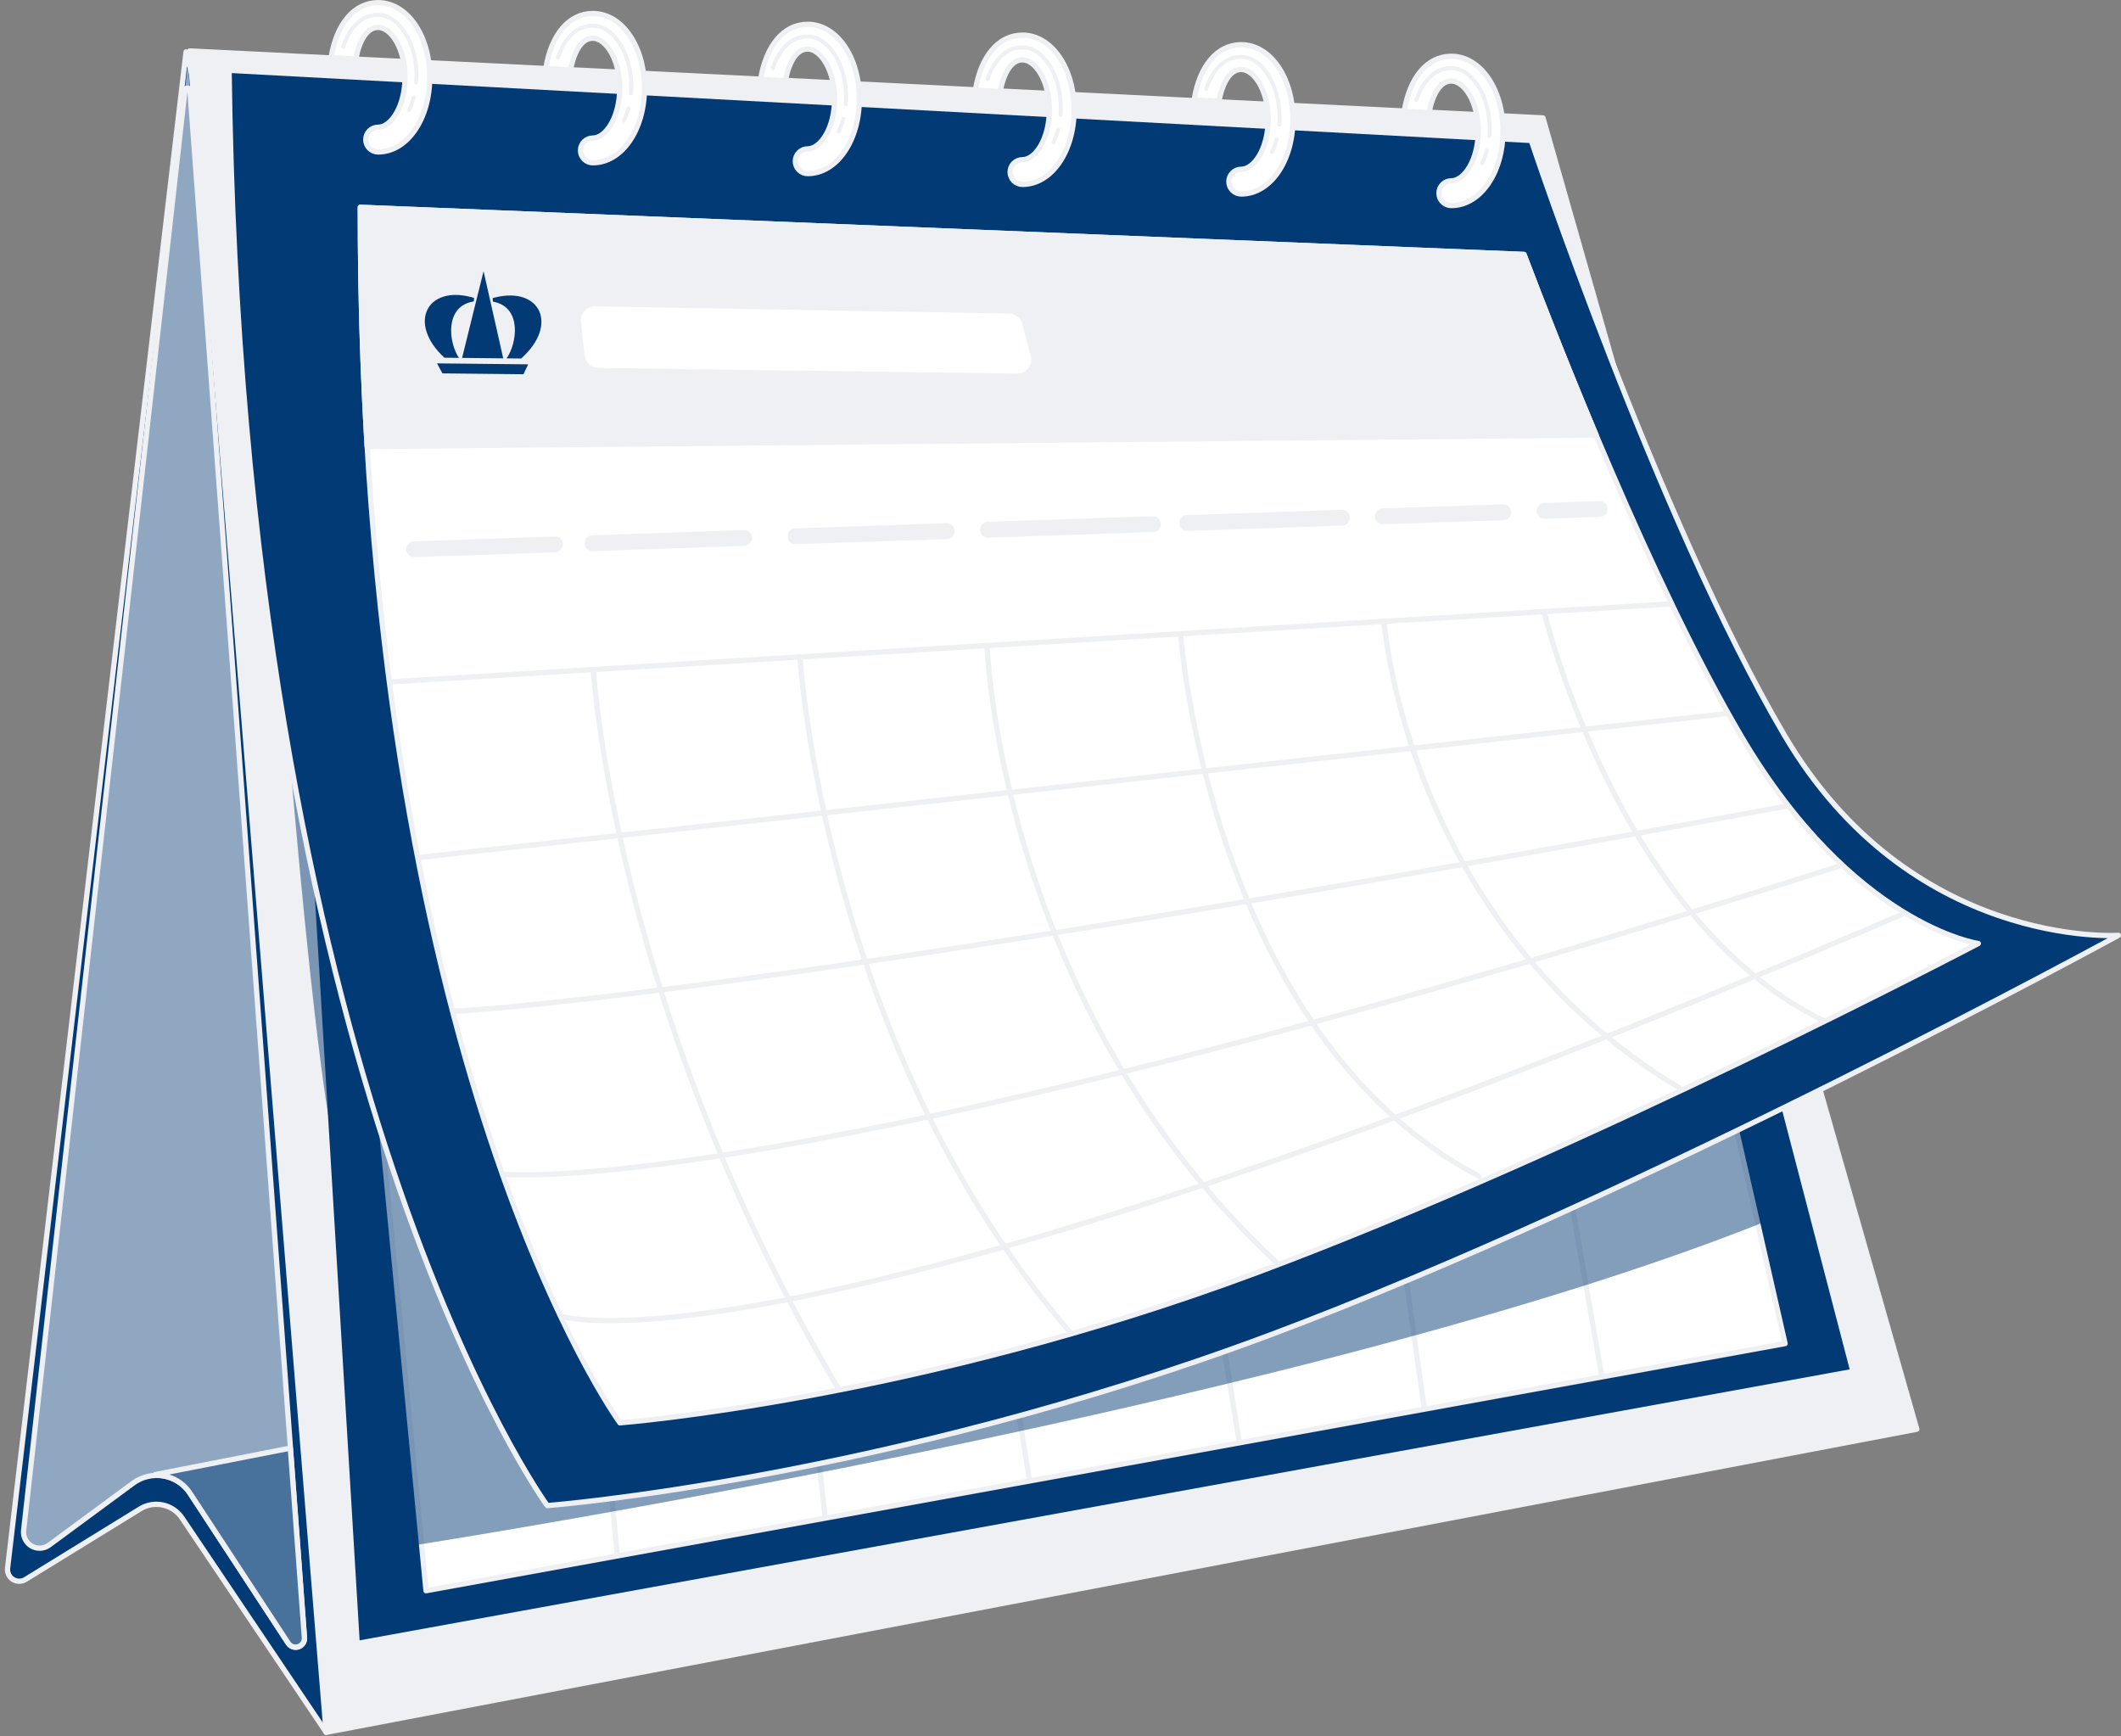 <?xml version="1.0" encoding="UTF-8"?> <svg xmlns="http://www.w3.org/2000/svg" width="402" height="329" viewBox="0 0 402 329" fill="none"><rect x="0" y="0" width="402" height="329" fill="#808080" stroke="none"/> <path d="M35.267 9.833L1.434 297.201C1.389 297.614 1.46 298.033 1.64 298.408C1.82 298.784 2.102 299.101 2.453 299.324C2.804 299.548 3.211 299.668 3.628 299.671C4.044 299.675 4.453 299.562 4.808 299.344L26.551 285.966C27.842 285.166 29.392 284.899 30.877 285.22C32.36 285.541 33.662 286.426 34.506 287.688L61.825 328.304L73.224 157.453L35.267 9.833Z" fill="#023A75" stroke="#EFF0F3" stroke-linecap="round" stroke-linejoin="round"></path> <path d="M35.056 17.06L4.48 290.019C4.414 290.608 4.522 291.204 4.789 291.733C5.057 292.262 5.473 292.701 5.987 292.997C6.5 293.293 7.089 293.433 7.681 293.399C8.273 293.366 8.842 293.16 9.319 292.807L25.216 281.092C26.043 280.481 26.985 280.044 27.987 279.81C28.988 279.576 30.026 279.548 31.039 279.729C32.051 279.91 33.016 280.296 33.874 280.862C34.732 281.429 35.465 282.165 36.029 283.025L54.632 311.422C54.834 311.738 55.135 311.977 55.488 312.101C55.842 312.225 56.226 312.227 56.581 312.107C56.935 311.987 57.24 311.752 57.445 311.439C57.65 311.126 57.745 310.753 57.713 310.38L35.994 17.072C35.971 16.965 35.913 16.869 35.828 16.8C35.744 16.731 35.639 16.693 35.53 16.691C35.421 16.69 35.314 16.726 35.228 16.793C35.142 16.86 35.082 16.954 35.056 17.06Z" fill="#023A75" stroke="#EFF0F3" stroke-linecap="round" stroke-linejoin="round"></path> <path opacity="0.6" d="M35.478 13.101L4.456 289.996C4.39 290.585 4.498 291.181 4.765 291.71C5.033 292.239 5.449 292.678 5.963 292.974C6.476 293.27 7.065 293.41 7.657 293.376C8.249 293.342 8.818 293.136 9.295 292.784L25.192 281.069C26.019 280.457 26.962 280.021 27.963 279.787C28.964 279.552 30.003 279.525 31.015 279.706C32.027 279.887 32.992 280.272 33.85 280.839C34.708 281.406 35.441 282.142 36.005 283.002L54.608 311.399C54.81 311.714 55.111 311.953 55.465 312.077C55.818 312.202 56.202 312.204 56.557 312.084C56.912 311.964 57.216 311.728 57.421 311.415C57.626 311.102 57.721 310.729 57.689 310.356L35.7 13.101C35.693 13.077 35.678 13.057 35.658 13.043C35.638 13.028 35.614 13.02 35.589 13.02C35.564 13.02 35.54 13.028 35.52 13.043C35.5 13.057 35.485 13.077 35.478 13.101Z" fill="#EFF0F3"></path> <path d="M29.82 279.57C31.05 279.591 32.257 279.913 33.335 280.507C34.413 281.101 35.33 281.95 36.005 282.979L54.609 311.376C54.81 311.692 55.112 311.93 55.465 312.055C55.818 312.179 56.203 312.181 56.557 312.061C56.912 311.941 57.216 311.706 57.421 311.392C57.627 311.079 57.721 310.706 57.69 310.333L55.03 274.439L29.421 279.453C29.558 279.479 29.691 279.519 29.82 279.57Z" fill="#023A75" stroke="#EFF0F3" stroke-linecap="round" stroke-linejoin="round"></path> <path opacity="0.3" d="M29.82 279.57C31.05 279.591 32.257 279.913 33.335 280.507C34.413 281.101 35.33 281.95 36.005 282.979L54.609 311.376C54.81 311.692 55.112 311.93 55.465 312.055C55.818 312.179 56.203 312.181 56.557 312.061C56.912 311.941 57.216 311.706 57.421 311.392C57.627 311.079 57.721 310.706 57.69 310.333L55.03 274.439L29.421 279.453C29.558 279.479 29.691 279.519 29.82 279.57Z" fill="#EFF0F3"></path> <path d="M35.959 9.657L61.813 328.304L363.298 270.854L292.446 22.344L35.959 9.657Z" fill="#EFF0F3" stroke="#EFF0F3" stroke-linecap="round" stroke-linejoin="round"></path> <path d="M49.935 16.534L67.695 311.458L351.197 259.912L291.439 30.779L49.935 16.534Z" fill="#023A75" stroke="#EFF0F3" stroke-linecap="round" stroke-linejoin="round"></path> <path d="M67.261 161.67L80.745 301.465L338.334 254.628L314.4 149.557L67.261 161.67Z" fill="white" stroke="#EFF0F3" stroke-linecap="round" stroke-linejoin="round"></path> <path d="M116.979 294.506L112.703 249.603" stroke="#EFF0F3" stroke-linecap="round" stroke-linejoin="round"></path> <path d="M156.4 287.559L152.276 250.13" stroke="#EFF0F3" stroke-linecap="round" stroke-linejoin="round"></path> <path d="M195.048 280.073L190.233 250.13" stroke="#EFF0F3" stroke-linecap="round" stroke-linejoin="round"></path> <path d="M234.866 273.243L229.138 237.548" stroke="#EFF0F3" stroke-linecap="round" stroke-linejoin="round"></path> <path d="M269.941 266.917L265.056 232.077" stroke="#EFF0F3" stroke-linecap="round" stroke-linejoin="round"></path> <path d="M303.575 260.697L296.3 218.804" stroke="#EFF0F3" stroke-linecap="round" stroke-linejoin="round"></path> <g style="mix-blend-mode:multiply" opacity="0.49"> <path d="M51.363 98.011C51.363 98.011 57.315 183.659 62.785 214.891C68.256 246.123 78.401 292.866 78.401 292.866C78.401 292.866 254.126 265.664 340.817 228.949L333.788 195.374L51.363 98.011Z" fill="#023A75"></path> </g> <path d="M43.421 13.323L290.22 26.62C290.22 26.62 314.247 98.608 338.158 139.259C362.068 179.91 401.5 177.263 401.5 177.263C401.5 177.263 311.061 226.712 240.619 253.035C167.307 280.413 103.73 285.333 103.73 285.333C103.73 285.333 45.822 206.234 43.421 13.323Z" fill="#023A75" stroke="#EFF0F3" stroke-linecap="round" stroke-linejoin="round"></path> <path d="M71.677 0.507C67.097 0.507 63.781 4.572 62.739 10.945L67.425 11.203C68.151 7.525 69.592 5.193 71.666 5.193C74.079 5.193 76.762 9.071 76.762 14.647C76.762 20.224 74.079 24.113 71.666 24.113C71.044 24.113 70.448 24.36 70.009 24.799C69.569 25.239 69.323 25.835 69.323 26.456C69.323 27.077 69.569 27.673 70.009 28.113C70.448 28.552 71.044 28.799 71.666 28.799C77.148 28.799 81.448 22.578 81.448 14.647C81.448 6.716 77.16 0.507 71.677 0.507Z" fill="white" stroke="#EFF0F3" stroke-miterlimit="10"></path> <path d="M78.402 18.443C78.178 19.269 77.888 20.076 77.535 20.856" stroke="#EFF0F3" stroke-width="0.75" stroke-linecap="round" stroke-linejoin="round"></path> <path d="M65.058 8.837C65.058 8.837 66.815 2.487 72.005 2.839C76.082 3.12 79.444 9.177 78.882 15.655" stroke="#EFF0F3" stroke-width="0.75" stroke-linecap="round" stroke-linejoin="round"></path> <path d="M112.375 2.558C107.794 2.558 104.479 6.623 103.437 12.996L108.123 13.253C108.849 9.575 110.29 7.244 112.363 7.244C114.777 7.244 117.459 11.121 117.459 16.698C117.459 22.274 114.777 26.163 112.363 26.163C111.742 26.163 111.146 26.41 110.707 26.849C110.267 27.289 110.02 27.885 110.02 28.506C110.02 29.128 110.267 29.724 110.707 30.163C111.146 30.602 111.742 30.849 112.363 30.849C117.846 30.849 122.145 24.629 122.145 16.698C122.145 8.767 117.869 2.558 112.375 2.558Z" fill="white" stroke="#EFF0F3" stroke-miterlimit="10"></path> <path d="M119.111 20.493C118.887 21.319 118.597 22.126 118.244 22.906" stroke="#EFF0F3" stroke-width="0.75" stroke-linecap="round" stroke-linejoin="round"></path> <path d="M105.768 10.887C105.768 10.887 107.525 4.537 112.715 4.889C116.791 5.17 120.154 11.227 119.591 17.705" stroke="#EFF0F3" stroke-width="0.75" stroke-linecap="round" stroke-linejoin="round"></path> <path d="M153.096 4.608C148.516 4.608 145.2 8.673 144.158 15.046L148.844 15.303C149.57 11.625 151.011 9.294 153.085 9.294C155.498 9.294 158.181 13.171 158.181 18.748C158.181 24.324 155.498 28.213 153.085 28.213C152.463 28.213 151.867 28.46 151.428 28.9C150.988 29.339 150.742 29.935 150.742 30.556C150.742 31.178 150.988 31.774 151.428 32.213C151.867 32.652 152.463 32.899 153.085 32.899C158.567 32.899 162.867 26.679 162.867 18.748C162.867 10.817 158.579 4.608 153.096 4.608Z" fill="white" stroke="#EFF0F3" stroke-miterlimit="10"></path> <path d="M159.821 22.543C159.596 23.369 159.306 24.176 158.954 24.956" stroke="#EFF0F3" stroke-width="0.75" stroke-linecap="round" stroke-linejoin="round"></path> <path d="M146.477 12.937C146.477 12.937 148.234 6.588 153.424 6.939C157.501 7.22 160.863 13.277 160.301 19.755" stroke="#EFF0F3" stroke-width="0.75" stroke-linecap="round" stroke-linejoin="round"></path> <path d="M193.806 6.657C189.225 6.657 185.91 10.723 184.867 17.096L189.553 17.353C190.28 13.675 191.72 11.344 193.794 11.344C196.207 11.344 198.89 15.221 198.89 20.797C198.89 26.374 196.207 30.263 193.794 30.263C193.173 30.263 192.577 30.51 192.137 30.949C191.698 31.389 191.451 31.985 191.451 32.606C191.451 33.227 191.698 33.824 192.137 34.263C192.577 34.702 193.173 34.949 193.794 34.949C199.277 34.949 203.576 28.729 203.576 20.797C203.576 12.866 199.288 6.657 193.806 6.657Z" fill="white" stroke="#EFF0F3" stroke-miterlimit="10"></path> <path d="M200.53 24.593C200.306 25.419 200.016 26.226 199.663 27.006" stroke="#EFF0F3" stroke-width="0.75" stroke-linecap="round" stroke-linejoin="round"></path> <path d="M187.187 14.987C187.187 14.987 188.944 8.638 194.134 8.989C198.211 9.27 201.573 15.327 201.011 21.805" stroke="#EFF0F3" stroke-width="0.75" stroke-linecap="round" stroke-linejoin="round"></path> <path d="M235.253 8.474C230.673 8.474 227.358 12.539 226.327 18.923L231.013 19.181C231.751 15.503 233.192 13.16 235.253 13.16C237.667 13.16 240.361 17.049 240.361 22.625C240.361 28.202 237.667 32.079 235.253 32.079C234.632 32.079 234.036 32.326 233.597 32.766C233.157 33.205 232.91 33.801 232.91 34.422C232.91 35.044 233.157 35.64 233.597 36.079C234.036 36.518 234.632 36.765 235.253 36.765C240.748 36.765 245.047 30.556 245.047 22.625C245.047 14.694 240.748 8.474 235.253 8.474Z" fill="white" stroke="#EFF0F3" stroke-miterlimit="10"></path> <path d="M241.978 26.421C241.755 27.244 241.465 28.047 241.111 28.823" stroke="#EFF0F3" stroke-width="0.75" stroke-linecap="round" stroke-linejoin="round"></path> <path d="M228.634 16.815C228.634 16.815 230.403 10.454 235.581 10.805C239.67 11.086 243.02 17.155 242.47 23.633" stroke="#EFF0F3" stroke-width="0.75" stroke-linecap="round" stroke-linejoin="round"></path> <path d="M275.072 10.664C270.492 10.664 267.176 14.729 266.146 21.102L270.831 21.372C271.57 17.693 273.01 15.35 275.072 15.35C277.486 15.35 280.18 19.239 280.18 24.804C280.18 30.369 277.486 34.27 275.072 34.27C274.451 34.27 273.855 34.517 273.416 34.956C272.976 35.395 272.729 35.991 272.729 36.613C272.729 37.234 272.976 37.83 273.416 38.269C273.855 38.709 274.451 38.956 275.072 38.956C280.567 38.956 284.866 32.735 284.866 24.804C284.866 16.873 280.567 10.664 275.072 10.664Z" fill="white" stroke="#EFF0F3" stroke-miterlimit="10"></path> <path d="M281.797 28.541C281.576 29.369 281.286 30.176 280.93 30.955" stroke="#EFF0F3" stroke-width="0.75" stroke-linecap="round" stroke-linejoin="round"></path> <path d="M268.453 18.947C268.453 18.947 270.222 12.585 275.4 12.937C279.489 13.218 282.839 19.275 282.288 25.753" stroke="#EFF0F3" stroke-width="0.75" stroke-linecap="round" stroke-linejoin="round"></path> <path d="M329.992 139.447C313.017 110.581 295.187 64.998 288.849 48.222L68.291 39.284C68.151 202.297 117.494 269.647 117.494 269.647C117.494 269.647 173.667 265.301 238.451 241.097C300.704 217.843 374.954 178.809 374.954 178.809C374.954 178.809 351.114 175.376 329.992 139.447Z" fill="white" stroke="#EFF0F3" stroke-linecap="round" stroke-linejoin="round"></path> <path d="M288.849 48.222L68.291 39.284C68.291 55.322 68.748 70.41 69.592 84.621L302.509 82.442C296.476 68.067 291.614 55.474 288.849 48.222Z" fill="#EFF0F3" stroke="#EFF0F3" stroke-linecap="round" stroke-linejoin="round"></path> <path d="M292.75 96.816L303.177 96.453" stroke="#EFF0F3" stroke-width="3" stroke-linecap="round" stroke-linejoin="round"></path> <path d="M262.104 97.859L284.936 97.074" stroke="#EFF0F3" stroke-width="3" stroke-linecap="round" stroke-linejoin="round"></path> <path d="M225.002 99.112L254.348 98.117" stroke="#EFF0F3" stroke-width="3" stroke-linecap="round" stroke-linejoin="round"></path> <path d="M187.257 100.389L218.524 99.335" stroke="#EFF0F3" stroke-width="3" stroke-linecap="round" stroke-linejoin="round"></path> <path d="M150.765 101.631L179.432 100.659" stroke="#EFF0F3" stroke-width="3" stroke-linecap="round" stroke-linejoin="round"></path> <path d="M112.317 102.943L141.007 101.959" stroke="#EFF0F3" stroke-width="3" stroke-linecap="round" stroke-linejoin="round"></path> <path d="M78.472 104.091L105.171 103.177" stroke="#EFF0F3" stroke-width="3" stroke-linecap="round" stroke-linejoin="round"></path> <path d="M74.126 129.22L316.778 114.436" stroke="#EFF0F3" stroke-linecap="round" stroke-linejoin="round"></path> <path d="M112.469 127.135C112.469 127.135 116.452 191.661 158.989 263.286" stroke="#EFF0F3" stroke-linecap="round" stroke-linejoin="round"></path> <path d="M151.62 124.545C151.62 124.545 156.107 198.35 202.744 252.391" stroke="#EFF0F3" stroke-linecap="round" stroke-linejoin="round"></path> <path d="M187.07 122.366C187.07 122.366 189.413 190.313 241.837 239.141" stroke="#EFF0F3" stroke-linecap="round" stroke-linejoin="round"></path> <path d="M223.819 120.785C223.819 120.785 229.607 196.323 280.344 222.928" stroke="#EFF0F3" stroke-linecap="round" stroke-linejoin="round"></path> <path d="M262.326 117.751C262.326 117.751 266.403 174.885 318.3 206.175" stroke="#EFF0F3" stroke-linecap="round" stroke-linejoin="round"></path> <path d="M292.645 115.9C292.645 115.9 306.609 174.475 345.678 193.441" stroke="#EFF0F3" stroke-linecap="round" stroke-linejoin="round"></path> <path d="M79.444 162.502L327.286 135.241" stroke="#EFF0F3" stroke-linecap="round" stroke-linejoin="round"></path> <path d="M85.911 191.661C85.911 191.661 138.827 189.587 338.813 152.732" stroke="#EFF0F3" stroke-linecap="round" stroke-linejoin="round"></path> <path d="M95.248 222.529C95.248 222.529 146.793 228.387 348.736 164.083" stroke="#EFF0F3" stroke-linecap="round" stroke-linejoin="round"></path> <path d="M106.4 249.462C106.4 249.462 149.371 263.696 360.451 173.315" stroke="#EFF0F3" stroke-linecap="round" stroke-linejoin="round"></path> <path d="M192.85 70.797L113.399 69.731C112.755 69.722 112.137 69.479 111.659 69.048C111.18 68.617 110.875 68.028 110.798 67.388L110.119 60.969C110.079 60.599 110.118 60.225 110.233 59.872C110.349 59.519 110.538 59.194 110.788 58.92C111.038 58.645 111.344 58.427 111.685 58.279C112.026 58.131 112.395 58.058 112.766 58.063L191.256 59.422C191.837 59.432 192.397 59.633 192.852 59.993C193.307 60.352 193.632 60.852 193.775 61.414L195.368 67.517C195.468 67.903 195.479 68.307 195.399 68.697C195.319 69.088 195.152 69.455 194.909 69.772C194.666 70.088 194.355 70.344 193.998 70.522C193.641 70.7 193.248 70.794 192.85 70.797Z" fill="white"></path> <path fill-rule="evenodd" clip-rule="evenodd" d="M82.834 68.866L100.104 69.047L99.214 70.924L83.858 70.764L82.834 68.866Z" fill="#023A75"></path> <path fill-rule="evenodd" clip-rule="evenodd" d="M91.651 51.394L89.614 59.61L87.578 67.827L91.479 67.868L95.379 67.909L93.515 59.651L91.651 51.394Z" fill="#023A75"></path> <path fill-rule="evenodd" clip-rule="evenodd" d="M93.382 56.488C93.543 56.447 93.705 56.407 93.867 56.366C102.38 54.277 105.949 61.558 98.768 67.944L96.008 67.915C98 65.122 99.019 58.165 93.433 57.164C93.42 57.161 93.375 56.721 93.382 56.488Z" fill="#023A75"></path> <path fill-rule="evenodd" clip-rule="evenodd" d="M89.846 56.451C89.685 56.407 89.524 56.363 89.363 56.319C80.895 54.052 77.176 61.257 84.222 67.792L86.981 67.821C85.048 64.986 84.175 58.009 89.781 57.125C89.793 57.123 89.848 56.684 89.846 56.451Z" fill="#023A75"></path> </svg> 